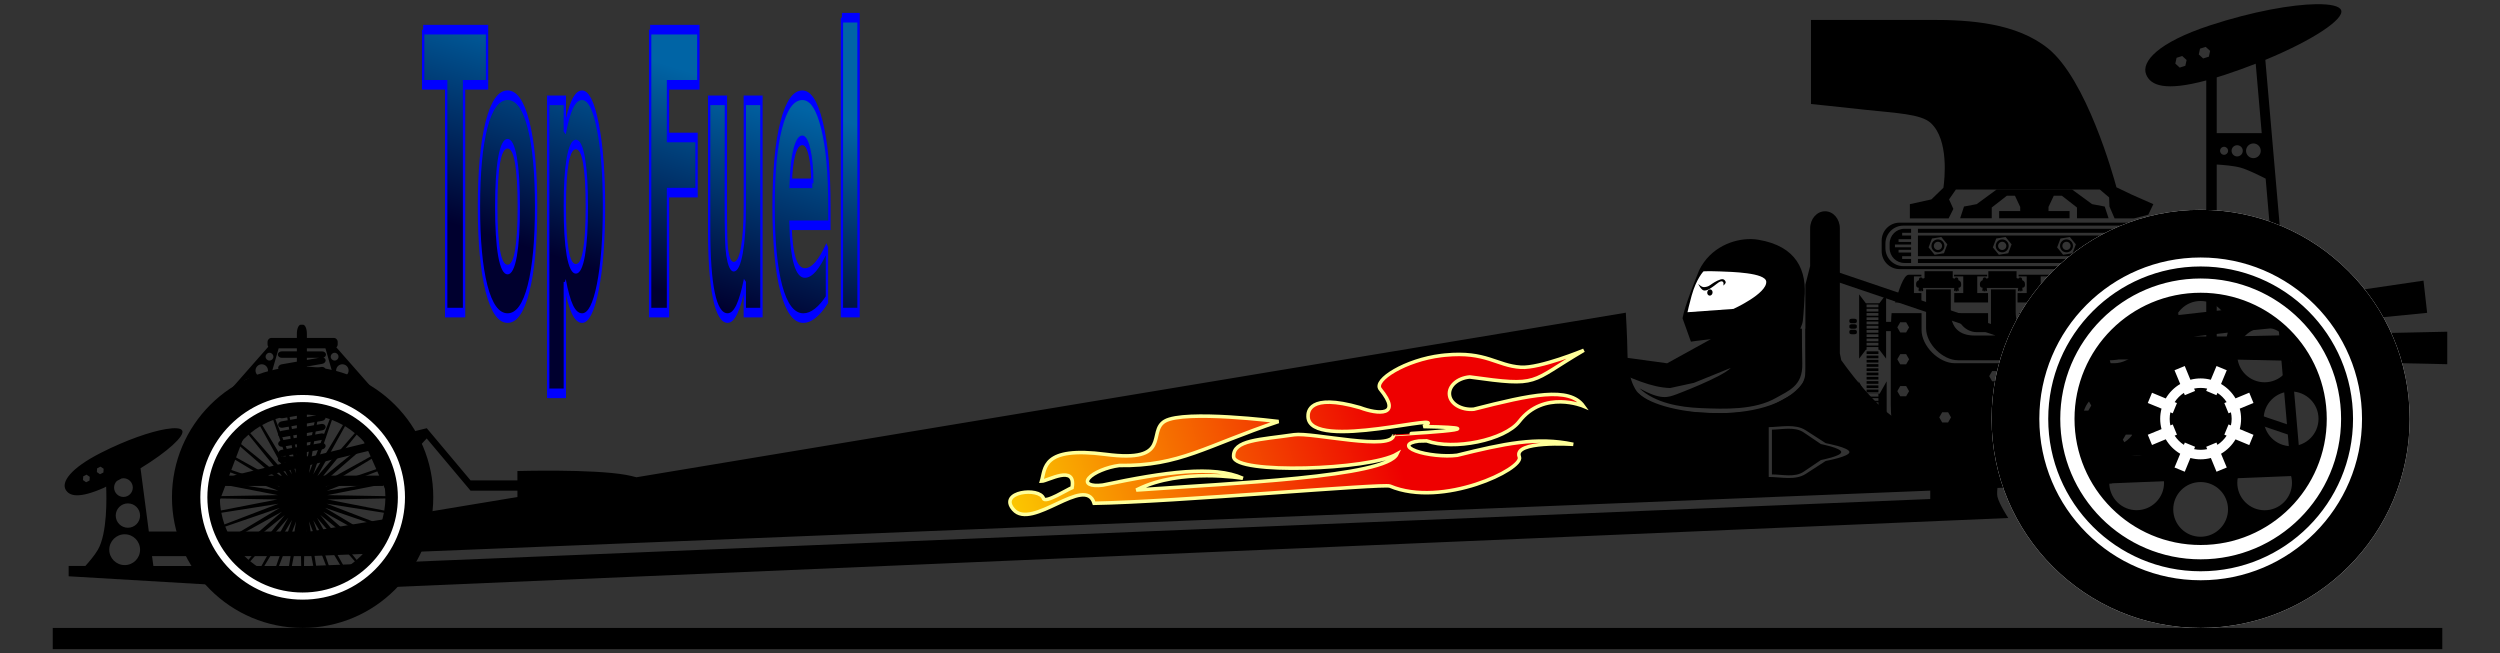 <?xml version="1.0" encoding="UTF-8"?>
<svg version="1.1" viewBox="0 0 1052.4 275" xmlns="http://www.w3.org/2000/svg" xmlns:xlink="http://www.w3.org/1999/xlink">
<rect x="0" y="0" width="1052.4" height="275" fill="#333333" stroke="none"/>
<defs>
<linearGradient id="a" x1="603.51" x2="451.55" y1="648.61" y2="666.61" gradientTransform="matrix(1.371 -.12 .125 .993 -323 79.296)" gradientUnits="userSpaceOnUse">
<stop stop-color="#e00" offset="0"/>
<stop stop-color="#ff0" offset="1"/>
</linearGradient>
<linearGradient id="b" x1="572.26" x2="568.61" y1="398.51" y2="445.54" gradientUnits="userSpaceOnUse">
<stop stop-color="#0064a5" offset="0"/>
<stop stop-color="#00002f" offset="1"/>
</linearGradient>
</defs>
<g transform="translate(0 -777.36)">
<g transform="translate(2.0908e-5 -2.9973e-6)">
<g transform="matrix(.907 0 0 .907 413.64 474.26)">
<path d="m429.86 461.68c-2.551 0-4.826 8.012-6.354 12.87h12.215v-4.349h-3.47v-7.742h3.47v-0.779h-5.861zm21.006 0c0.01 0.26 0.015 0.519 0.023 0.779h4.249v7.742h-4.172c-6e-3 1.505-0.014 2.979-0.015 4.349h15.708c-0.026-1.438-0.026-2.892-0.015-4.349h-4.951-0.054v-7.742h0.054 4.527c6e-5 -0.26 1e-3 -0.52 0-0.779h-15.353zm29.959 0v0.779h3.701 0.062v7.742h-0.062-4.195v4.349h16.317c-0.031-1.42-0.028-2.882-0.015-4.349h-5.491-0.054-8e-3v-7.742h8e-3 0.054 4.596c1e-3 -0.26 8e-3 -0.522 8e-3 -0.779h-14.922zm29.527 0v0.779h3.624 0.062v7.742h-0.062-3.617v4.349h15.192c-3e-3 -1.447-1e-3 -2.898 0-4.349h-5.02v-7.742h4.534c1.1e-4 -0.259 0-0.52 0-0.779h-14.713zm30.314 0c4e-3 0.259 4e-3 0.52 8e-3 0.779h2.753v7.742h-2.707c4.9e-4 1.449 0 2.897 0 4.349h12.608c-1.528-4.858-3.803-12.87-6.354-12.87h-6.308zm-133.85 9.123v29.828l3.123-4.133h0.332v-1.226h5.491v1.226h0.44l3.131 4.133v-12.77h2.19c-6e-3 0.484-0.015 1.013-0.015 1.38v33.028c0 2.3 0.129 4.513 0.362 6.601h-2.275v-17.721l-3.254 5.737h-6.516l-3.254-5.737v41.403l3.254-5.737h6.516l3.254 5.737v-17.721h3.316c1.495 6.076 4.041 10.063 6.948 10.063h50.248v-22.286h-0.231c-1.663 0-3-1.344-3-3.007v-1.596c0-1.663 1.336-3.007 3-3.007h0.193v-4.519s-1.542-1.801-1.542-2.892c0-0.497 0.322-1.136 0.671-1.689 0.072-0.504 0.373-1.112 0.679-1.619l-0.679-1.519h-4.334-23.643c-7.454 0-15.438-7.992-15.438-15.446v-7.789h-13.896c-0.106 0.926-0.184 2.443-0.247 4.048h-2.306v-12.77l-3.131 4.133h-6.262l-3.123-4.133zm3.455 4.727h5.491v1.249h-5.491v-1.249zm0 1.974h5.491v1.249h-5.491v-1.249zm0 1.974h5.491v1.249h-5.491v-1.249zm41.272 0.046c1.292 4.473 4.684 8.814 9.956 8.814h5.514c-0.213-0.4-0.355-1.013-0.355-2.013v-6.801h-15.114zm29.396 0c1.148 3.71 3.387 7.67 7.55 8.182 4.162-0.512 6.396-4.473 7.542-8.182h-15.091zm29.419 0v6.801c0 1.007-0.161 1.618-0.393 2.013h2.452 2.583c5.271 0 8.663-4.341 9.956-8.814h-14.598zm30.36 0v7.789c0 7.454-7.984 15.446-15.438 15.446h-10.788-8.776-3.563-6.3l-0.632 1.403c0.374 0.601 0.771 1.367 0.771 1.943 0 5e-3 6e-5 0.011 0 0.015 0.292 0.497 0.54 1.034 0.54 1.465 0 1.091-1.55 2.892-1.55 2.892v4.519h1.643c1.663 0 3 1.344 3 3.007v1.596c0 1.663-1.336 3.007-3 3.007h-1.735v22.286h52.083c4.624 0 8.351-10.09 8.351-22.625v-33.028c0-2.356-0.134-7.584-0.378-9.716h-14.228zm-130.45 1.928h5.491v1.249h-5.491v-1.249zm-6.886 0.671c-0.616 0-1.11 0.299-1.11 0.679v0.709c0 0.379 0.495 0.679 1.11 0.679h1.257c0.616 0 1.11-0.299 1.11-0.679v-0.709c0-0.379-0.495-0.679-1.11-0.679h-1.257zm142.46 0.062 2.738 8e-3 1.357 2.375-1.38 2.36-2.738-8e-3 -1.357-2.375 1.38-2.36zm-135.57 1.242h5.491v1.249h-5.491v-1.249zm15.631 0.308 2.738 0.015 1.357 2.375-1.38 2.36-2.73-8e-3 -1.357-2.375 1.373-2.367zm-22.517 0.949c-0.616 0-1.11 0.307-1.11 0.686v0.702c0 0.379 0.495 0.679 1.11 0.679h1.257c0.616 0 1.11-0.299 1.11-0.679v-0.702c0-0.379-0.495-0.686-1.11-0.686h-1.257zm6.886 0.717h5.491v1.249h-5.491v-1.249zm-6.886 1.843c-0.616 0-1.11 0.307-1.11 0.686v0.702c0 0.379 0.495 0.679 1.11 0.679h1.257c0.616 0 1.11-0.299 1.11-0.679v-0.702c0-0.379-0.495-0.686-1.11-0.686h-1.257zm6.886 0.131h5.491v1.249h-5.491v-1.249zm0 1.974h5.491v1.249h-5.491v-1.249zm0 1.974h5.491v1.249h-5.491v-1.249zm0 1.974h5.491v1.249h-5.491v-1.249zm0 3.948v1.249h5.491v-1.249h-5.491zm15.631 1.296 2.738 0.015 1.357 2.375-1.38 2.36-2.73-8e-3 -1.357-2.375 1.373-2.367zm-15.631 0.679v1.249h5.491v-1.249h-5.491zm0 1.974v1.249h5.491v-1.249h-5.491zm0 1.974v1.249h5.491v-1.249h-5.491zm0 1.974v1.249h5.491v-1.249h-5.491zm58.283 1.242 2.738 0.015 1.357 2.375-1.38 2.36-2.738-8e-3 -1.357-2.375 1.38-2.367zm-58.283 0.733v1.249h5.491v-1.249h-5.491zm0 1.974v1.249h5.491v-1.249h-5.491zm0 1.974v1.249h5.491v-1.249h-5.491zm137.81 0.817 2.738 8e-3 1.357 2.375-1.38 2.36-2.738-8e-3 -1.357-2.375 1.38-2.36zm-137.81 1.157v1.249h5.491v-1.249h-5.491zm15.631 0.308 2.738 0.015 1.357 2.375-1.38 2.36-2.73-8e-3 -1.357-2.375 1.373-2.367zm-15.631 1.666v1.249h5.491v-1.249h-5.491zm0 1.974h5.491v1.249h-5.491v-1.249zm0 1.974h5.491v1.249h-5.491v-1.249zm100.19 1.056 2.73 8e-3 1.357 2.375-1.38 2.36-2.73-8e-3 -1.357-2.375 1.38-2.36zm-100.19 0.918h5.491v1.249h-5.491v-1.249zm0 1.974h5.491v1.249h-5.491v-1.249zm0 1.974h5.491v1.249h-5.491v-1.249zm35.095 0.625 2.738 8e-3 1.357 2.375-1.38 2.367-2.73-0.015-1.357-2.375 1.373-2.36zm-35.095 1.349h5.491v1.249h-5.491v-1.249zm-6.933 1.403c-0.588 0-1.064 0.299-1.064 0.679v0.702c0 0.379 0.477 0.686 1.064 0.686h1.195c0.588 0 1.064-0.307 1.064-0.686v-0.702c0-0.379-0.477-0.679-1.064-0.679h-1.195zm6.933 0.571h5.491v1.249h-5.491v-1.249zm0 1.974h5.491v1.249h-5.491v-1.249zm-6.933 0.015c-0.588 0-1.064 0.299-1.064 0.679v0.702c0 0.379 0.477 0.686 1.064 0.686h1.195c0.588 0 1.064-0.307 1.064-0.686v-0.702c0-0.379-0.477-0.679-1.064-0.679h-1.195zm6.933 1.959h5.491v1.249h-5.491v-1.249zm-6.933 0.601c-0.588 0-1.064 0.307-1.064 0.686v0.694c0 0.379 0.477 0.686 1.064 0.686h1.195c0.588 0 1.064-0.307 1.064-0.686v-0.694c0-0.379-0.477-0.686-1.064-0.686h-1.195zm6.933 1.373h5.491v1.249h-5.491v-1.249zm120.32 1.126 2.73 8e-3 1.357 2.375-1.373 2.367-2.738-0.015-1.357-2.375 1.38-2.36zm-120.32 0.848h5.491v1.249h-5.491v-1.249zm0 1.974h5.491v1.249h-5.491v-1.249zm0 1.974h5.491v1.249h-5.491v-1.249zm0 1.974h5.491v1.249h-5.491v-1.249zm0 1.974h5.491v1.249h-5.491v-1.249z"/>
<path d="m425.64 437.51c-4.636 0-8.367 3.738-8.367 8.375v4.827c0 4.636 3.73 8.375 8.367 8.375h125.01c4.636 0 8.367-3.738 8.367-8.375v-4.827c0-4.636-3.73-8.375-8.367-8.375h-125.01zm1.743 1.38h121.52c4.636 0 8.367 3.73 8.367 8.367v2.082c0 4.636-3.73 8.367-8.367 8.367h-121.52c-4.636 0-8.367-3.73-8.367-8.367v-2.082c0-4.636 3.73-8.367 8.367-8.367zm0.47 1.473c-3.809 0-6.879 3.07-6.879 6.879v2.113c0 3.809 3.07 6.879 6.879 6.879h3.085v-1.874h-4.157v-1.265h4.157v-1.696h-5.822v-1.265h5.822v-1.203h-7.495v-1.265h7.495v-1.203h-5.822v-1.265h5.822v-1.696h-4.157v-1.265h4.157v-1.874h-3.085zm6.262 0v1.874h108.06v-1.874h-108.06zm111.24 0v1.874h4.157v1.265h-4.157v1.696h5.521v1.265h-5.521v1.203h7.495v1.265h-7.495v1.203h5.521v1.265h-5.521v1.696h4.157v1.265h-4.157v1.874h3.085c3.809 0 6.879-3.07 6.879-6.879v-2.113c0-3.809-3.07-6.879-6.879-6.879h-3.085zm-111.24 3.139v9.593h108.06v-9.593h-108.06zm10.85 0.679 2.784 3.416-1.565 4.118-4.349 0.702-2.784-3.416 1.565-4.118 4.349-0.702zm29.828 0 2.784 3.416-1.565 4.118-4.349 0.702-2.784-3.416 1.565-4.118 4.349-0.702zm29.828 0 2.784 3.416-1.565 4.118-4.349 0.702-2.784-3.416 1.565-4.118 4.349-0.702zm29.828 0 2.792 3.416-1.565 4.118-4.349 0.702-2.784-3.416 1.558-4.118 4.349-0.702zm-91.049 1.11c-1.662 0-3.015 1.346-3.015 3.007s1.353 3.007 3.015 3.007c1.662 0 3.007-1.346 3.007-3.007s-1.346-3.007-3.007-3.007zm29.828 0c-1.662 0-3.007 1.346-3.007 3.007s1.346 3.007 3.007 3.007c1.662 0 3.007-1.346 3.007-3.007s-1.346-3.007-3.007-3.007zm29.828 0c-1.662 0-3 1.346-3 3.007s1.338 3.007 3 3.007c1.662 0 3.015-1.346 3.015-3.007s-1.353-3.007-3.015-3.007zm29.828 0c-1.662 0-3 1.346-3 3.007s1.338 3.007 3 3.007c1.662 0 3.015-1.346 3.015-3.007s-1.353-3.007-3.015-3.007zm-89.484 1.103c1.054 0 1.912 0.851 1.912 1.905s-0.859 1.905-1.912 1.905c-1.054 0-1.905-0.851-1.905-1.905s0.851-1.905 1.905-1.905zm29.828 0c1.054 0 1.912 0.851 1.912 1.905s-0.859 1.905-1.912 1.905c-1.054 0-1.905-0.851-1.905-1.905s0.851-1.905 1.905-1.905zm29.828 0c1.054 0 1.912 0.851 1.912 1.905s-0.859 1.905-1.912 1.905-1.905-0.851-1.905-1.905 0.851-1.905 1.905-1.905zm29.828 0c1.054 0 1.912 0.851 1.912 1.905s-0.859 1.905-1.912 1.905c-1.054 0-1.905-0.851-1.905-1.905s0.851-1.905 1.905-1.905zm-98.768 7.966v1.874h108.06v-1.874h-108.06z"/>
<path d="m470.67 422.11-9.315 6.817-5.868 1.11-1.789 5.429h6.586 8.082v-4.982l7.017-5.467h1.242 2.506l2.445 5.197v1.912h-9.778v3.339h32.689v-3.339h-9.778v-1.912l2.445-5.197h2.506 1.242l7.017 5.467v4.982h8.082 6.586l-1.789-5.429-5.868-1.11-9.315-6.817h-1.272-4.681-2.483-18.068-2.483-4.681-1.272z"/>
<path d="m437.17 460.05v3.162l-0.841 0.316c-0.049-0.13-0.125-0.238-0.224-0.332-0.064-0.06-0.144-0.122-0.224-0.162-0.039-0.02-0.082-0.04-0.123-0.054-0.042-0.014-0.087-0.016-0.131-0.023-2e-3 -2.4e-4 -5e-3 2.5e-4 -8e-3 0-0.047-7e-3 -0.098-0.015-0.147-0.015-0.188 0-0.358 0.05-0.501 0.147-0.047 0.032-0.091 0.076-0.131 0.116-0.081 0.081-0.155 0.177-0.201 0.285-0.046 0.108-0.062 0.23-0.062 0.355v0.339c-0.191 0.085-0.366 0.179-0.524 0.285-0.12 0.081-0.235 0.163-0.332 0.262-0.031 0.031-0.057 0.067-0.085 0.1-9.9e-4 1e-3 9.9e-4 6e-3 0 8e-3 -0.028 0.034-0.06 0.064-0.085 0.1-9.9e-4 1e-3 9.8e-4 6e-3 0 8e-3 -0.025 0.036-0.055 0.069-0.077 0.108-9.9e-4 2e-3 9.9e-4 6e-3 0 8e-3 -0.021 0.038-0.043 0.074-0.062 0.116-9.9e-4 2e-3 7.4e-4 6e-3 0 8e-3 -0.095 0.215-0.147 0.469-0.147 0.771v0.424c0 0.559 0.162 0.895 0.447 1.103 0.032 0.023 0.066 0.05 0.1 0.069 0.208 0.121 0.467 0.181 0.763 0.216v0.262h-0.162v1.172l0.578 0.185v-0.532c0.02 0.013 0.04 0.028 0.062 0.039 0.011 5e-3 0.019 0.011 0.031 0.015 0.034 0.016 0.065 0.026 0.1 0.039 5e-4 2e-4 -4.9e-4 7e-3 0 8e-3v0.432h0.571v-0.432c0.07-0.022 0.131-0.054 0.193-0.092v0.524l0.571-0.185v-1.172h-0.139v-0.224h14.659v0.224h-0.139v1.172l0.571 0.185v-0.524c0.062 0.038 0.122 0.07 0.193 0.092v0.432h0.571v-0.432-8e-3c0.036-0.012 0.067-0.022 0.1-0.039 0.011-5e-3 0.027-0.01 0.039-0.015 0.021-0.01 0.034-0.026 0.054-0.039v0.532l0.578-0.185v-1.172h-0.162v-0.262c0.344-0.041 0.642-0.124 0.864-0.285 0.285-0.208 0.447-0.544 0.447-1.103v-0.424c0-0.547-0.168-0.935-0.455-1.226-0.097-0.099-0.203-0.182-0.324-0.262-0.159-0.106-0.341-0.2-0.532-0.285v-0.339c0-0.125-0.016-0.247-0.062-0.355-0.045-0.108-0.119-0.204-0.2-0.285-0.042-0.042-0.089-0.083-0.139-0.116-0.047-0.031-0.087-0.055-0.139-0.077-2e-3 -7.4e-4 -6e-3 7.4e-4 -8e-3 0-0.052-0.022-0.105-0.034-0.162-0.046-2e-3 -5e-4 -6e-3 4.9e-4 -8e-3 0-0.059-0.012-0.123-0.023-0.185-0.023-0.145 0-0.279 0.032-0.401 0.092-0.08 0.04-0.16 0.101-0.224 0.162-0.099 0.094-0.175 0.202-0.224 0.332l-0.841-0.316v-3.162h-13.079-8e-3zm29.612 0v3.162l-0.841 0.316c-0.049-0.13-0.125-0.238-0.224-0.332-0.064-0.06-0.136-0.122-0.216-0.162-2e-3 -9.9e-4 -6e-3 9.8e-4 -8e-3 0-0.039-0.02-0.074-0.04-0.116-0.054-2e-3 -7.4e-4 -6e-3 7.4e-4 -8e-3 0-0.042-0.014-0.087-0.016-0.131-0.023-2e-3 -2.4e-4 -6e-3 2.5e-4 -8e-3 0-0.047-7e-3 -0.09-0.015-0.139-0.015-0.188 0-0.365 0.05-0.509 0.147-0.047 0.032-0.084 0.076-0.123 0.116-0.081 0.081-0.155 0.177-0.201 0.285-0.046 0.108-0.069 0.23-0.069 0.355v0.339c-0.191 0.085-0.366 0.179-0.524 0.285-0.12 0.081-0.227 0.163-0.324 0.262-0.03 0.031-0.065 0.067-0.092 0.1-9.9e-4 1e-3 9.9e-4 6e-3 0 8e-3 -0.028 0.034-0.052 0.064-0.077 0.1-9.9e-4 1e-3 9.8e-4 6e-3 0 8e-3 -0.025 0.036-0.055 0.069-0.077 0.108-9.9e-4 2e-3 9.9e-4 6e-3 0 8e-3 -0.021 0.038-0.043 0.074-0.062 0.116-9.9e-4 2e-3 7.4e-4 6e-3 0 8e-3 -0.095 0.215-0.154 0.469-0.154 0.771v0.424c0 0.559 0.17 0.895 0.455 1.103 0.032 0.023 0.058 0.05 0.092 0.069 0.208 0.121 0.467 0.181 0.763 0.216v0.262h-0.154v1.172l0.571 0.185v-0.532c0.02 0.013 0.04 0.028 0.062 0.039 0.011 5e-3 0.027 0.011 0.038 0.015 0.034 0.016 0.065 0.026 0.1 0.039 5e-4 2e-4 -4.9e-4 7e-3 0 8e-3v0.432h0.563v-0.432c0.07-0.022 0.139-0.054 0.201-0.092v0.524l0.563-0.185v-1.172h-0.131v-0.224h14.659v0.224h-0.139v1.172l0.563 0.185v-0.524c0.062 0.038 0.13 0.07 0.2 0.092v0.432h0.563v-0.432-8e-3c0.036-0.012 0.074-0.022 0.108-0.039 0.011-5e-3 0.02-0.01 0.031-0.015 0.021-0.01 0.042-0.026 0.062-0.039v0.532l0.571-0.185v-1.172h-0.154v-0.262c0.344-0.041 0.634-0.124 0.856-0.285 0.285-0.208 0.455-0.544 0.455-1.103v-0.424c0-0.547-0.168-0.935-0.455-1.226-0.097-0.099-0.211-0.182-0.332-0.262-0.159-0.106-0.333-0.2-0.524-0.285v-0.339c0-0.125-0.023-0.247-0.069-0.355-0.045-0.108-0.112-0.204-0.193-0.285-0.042-0.042-0.089-0.083-0.139-0.116-0.047-0.031-0.094-0.055-0.147-0.077-2e-3 -7.4e-4 -6e-3 7.4e-4 -8e-3 0-0.052-0.022-0.105-0.034-0.162-0.046-2e-3 -5e-4 -6e-3 4.9e-4 -8e-3 0-0.059-0.012-0.123-0.023-0.185-0.023-0.145 0-0.28 0.032-0.401 0.092-0.08 0.04-0.152 0.101-0.216 0.162-0.099 0.094-0.175 0.202-0.224 0.332l-0.841-0.316v-3.162h-8e-3 -13.079-8e-3zm29.62 0v3.162l-0.841 0.316c-0.049-0.13-0.125-0.238-0.224-0.332-0.064-0.06-0.136-0.122-0.216-0.162-2e-3 -9.9e-4 -6e-3 9.8e-4 -8e-3 0-0.039-0.02-0.074-0.04-0.116-0.054-2e-3 -7.4e-4 -6e-3 7.4e-4 -8e-3 0-0.042-0.014-0.087-0.016-0.131-0.023-2e-3 -2.4e-4 -6e-3 2.5e-4 -8e-3 0-0.047-7e-3 -0.098-0.015-0.147-0.015-0.188 0-0.358 0.05-0.501 0.147-0.047 0.032-0.091 0.076-0.131 0.116-0.081 0.081-0.147 0.177-0.193 0.285-0.046 0.108-0.069 0.23-0.069 0.355v0.339c-0.191 0.085-0.366 0.179-0.524 0.285-0.12 0.081-0.235 0.163-0.332 0.262-0.031 0.031-0.057 0.067-0.085 0.1-9.9e-4 1e-3 9.8e-4 6e-3 0 8e-3 -0.028 0.034-0.06 0.064-0.085 0.1-9.9e-4 1e-3 9.9e-4 6e-3 0 8e-3 -0.025 0.036-0.055 0.069-0.077 0.108-9.8e-4 2e-3 9.9e-4 6e-3 0 8e-3 -0.021 0.038-0.043 0.074-0.062 0.116-9.8e-4 2e-3 7.4e-4 6e-3 0 8e-3 -0.095 0.215-0.147 0.469-0.147 0.771v0.424c0 0.559 0.162 0.895 0.447 1.103 0.032 0.023 0.066 0.05 0.1 0.069 0.208 0.121 0.467 0.181 0.763 0.216v0.262h-0.162v1.172l0.578 0.185v-0.532c0.02 0.013 0.04 0.028 0.062 0.039 0.011 5e-3 0.019 0.011 0.031 0.015 0.034 0.016 0.065 0.026 0.1 0.039 4.9e-4 2e-4 -5e-4 7e-3 0 8e-3v0.432h0.571v-0.432c0.07-0.022 0.131-0.054 0.193-0.092v0.524l0.571-0.185v-1.172h-0.139v-0.224h14.659v0.224h-0.131v1.172l0.563 0.185v-0.524c0.062 0.038 0.13 0.07 0.201 0.092v0.432h0.563v-0.432-8e-3c0.036-0.012 0.067-0.022 0.1-0.039 0.011-5e-3 0.027-0.01 0.039-0.015 0.021-0.01 0.042-0.026 0.062-0.039v0.532l0.571-0.185v-1.172h-0.154v-0.262c0.344-0.041 0.634-0.124 0.856-0.285 0.285-0.208 0.447-0.544 0.447-1.103v-0.424c0-0.547-0.168-0.935-0.455-1.226-0.097-0.099-0.203-0.182-0.324-0.262-0.159-0.106-0.333-0.2-0.524-0.285v-0.339c0-0.125-0.023-0.247-0.069-0.355-0.045-0.108-0.119-0.204-0.201-0.285-0.042-0.042-0.089-0.083-0.139-0.116-0.047-0.031-0.087-0.055-0.139-0.077-2e-3 -7.4e-4 -6e-3 7.4e-4 -8e-3 0-0.052-0.022-0.105-0.034-0.162-0.046-2e-3 -5e-4 -6e-3 4.9e-4 -8e-3 0-0.059-0.012-0.123-0.023-0.185-0.023-0.145 0-0.279 0.032-0.401 0.092-0.08 0.04-0.16 0.101-0.224 0.162-0.099 0.094-0.175 0.202-0.224 0.332l-0.833-0.316v-3.162h-8e-3 -13.079-8e-3zm29.612 0v3.162l-0.833 0.316c-0.049-0.13-0.132-0.238-0.231-0.332-0.064-0.06-0.136-0.122-0.216-0.162-2e-3 -9.9e-4 -6e-3 9.8e-4 -8e-3 0-0.039-0.02-0.074-0.04-0.116-0.054-2e-3 -7.4e-4 -6e-3 7.4e-4 -8e-3 0-0.042-0.014-0.087-0.016-0.131-0.023-0.047-7e-3 -0.098-0.015-0.147-0.015-0.188 0-0.358 0.05-0.501 0.147-0.047 0.032-0.091 0.076-0.131 0.116-0.081 0.081-0.155 0.177-0.2 0.285-0.046 0.108-0.069 0.23-0.069 0.355v0.339c-0.191 0.085-0.366 0.179-0.524 0.285-0.12 0.081-0.227 0.163-0.324 0.262-0.03 0.031-0.065 0.067-0.092 0.1-9.9e-4 1e-3 9.8e-4 6e-3 0 8e-3 -0.028 0.034-0.052 0.064-0.077 0.1-9.9e-4 1e-3 9.9e-4 6e-3 0 8e-3 -0.025 0.036-0.055 0.069-0.077 0.108-9.9e-4 2e-3 9.8e-4 6e-3 0 8e-3 -0.021 0.038-0.043 0.074-0.062 0.116-9.9e-4 2e-3 7.4e-4 6e-3 0 8e-3 -0.095 0.215-0.147 0.469-0.147 0.771v0.424c0 0.559 0.162 0.895 0.447 1.103 0.032 0.023 0.058 0.05 0.092 0.069 0.208 0.121 0.467 0.181 0.763 0.216v0.262h-0.154v1.172l0.571 0.185v-0.532c0.02 0.013 0.04 0.028 0.062 0.039 0.011 5e-3 0.027 0.011 0.039 0.015 0.034 0.016 0.065 0.026 0.1 0.039 4.9e-4 2e-4 -4.9e-4 7e-3 0 8e-3v0.432h0.563v-0.432c0.07-0.022 0.139-0.054 0.201-0.092v0.524l0.563-0.185v-1.172h-0.131v-0.224h14.659v0.224h-0.139v1.172l0.571 0.185v-0.524c0.062 0.038 0.122 0.07 0.193 0.092v0.432h0.571v-0.432-8e-3c0.036-0.012 0.067-0.022 0.1-0.039 0.011-5e-3 0.02-0.01 0.031-0.015 0.021-0.01 0.042-0.026 0.062-0.039v0.532l0.571-0.185v-1.172h-0.154v-0.262c0.344-0.041 0.642-0.124 0.864-0.285 0.285-0.208 0.447-0.544 0.447-1.103v-0.424c0-0.547-0.168-0.935-0.455-1.226-0.097-0.099-0.211-0.182-0.332-0.262-0.159-0.106-0.333-0.2-0.524-0.285v-0.339c0-0.125-0.023-0.247-0.069-0.355-0.045-0.108-0.112-0.204-0.193-0.285-0.042-0.042-0.089-0.083-0.139-0.116-0.047-0.031-0.094-0.055-0.147-0.077-2e-3 -7.4e-4 -6e-3 7.4e-4 -8e-3 0-0.052-0.022-0.105-0.034-0.162-0.046-2e-3 -5e-4 -6e-3 4.9e-4 -8e-3 0-0.059-0.012-0.115-0.023-0.177-0.023-0.145 0-0.287 0.032-0.409 0.092-0.08 0.04-0.152 0.101-0.216 0.162-0.099 0.094-0.175 0.202-0.224 0.332l-0.841-0.316v-3.162h-8e-3 -13.079-8e-3z"/>
<path d="m437.89 468.48v18.076c0 7.153 7.668 14.821 14.821 14.821h22.687 5.583l0.833 1.866s-1.481 1.722-1.481 2.768 1.481 2.768 1.481 2.768v5.537h11.475v-5.537s1.481-1.722 1.481-2.768-1.481-2.768-1.481-2.768l0.833-1.866h7.465 3.424 8.421 10.349c7.153 0 14.821-7.668 14.821-14.821v-18.076h-11.475v10.426c0 7.153-3.843 10.997-10.997 10.997h-2.699-6.447c0.34-1.106 2.005-0.157 2.005-3.347v-18.076h-11.475v10.426c0 6.463-3.142 9.729-9.022 10.395-5.88-0.666-9.022-3.933-9.022-10.395v-10.426h-11.475v18.076c0 3.338 1.665 2.24 2.005 3.347h-9.639c-7.153 0-10.997-3.843-10.997-10.997v-10.426h-11.475z"/>
<path d="m442.51 546.38c1.898 5.667 6.857 9.693 12.716 9.693l25.162 0.825v-10.518zm52.492 0s0.326 6.189 1.538 9.624c0.975 2.764 8.016 3.03 8.016 3.03l19.24-0.494 8.375-2.468c5.62-1.655 10.826-4.026 12.724-9.693z"/>
</g>
<path transform="translate(0 777.36)" d="m768.28 88.938c-3.463 0-6.281 3.209-6.281 7.219v15.812l-2 7.844v39.656c-11.441 20.498-60.613 16.067-70.281 6 0.125 0.252-4.468-3.645-4.625-16.844-0.084-7.031-0.688-17-0.688-17l-416.5 69.281c-1.516-0.398-2.983-0.751-4.375-1-14.203-2.536-45.719-1.625-45.719-1.625v3.938h-19.719l-18.469-22-0.031 0.062h-0.031l-14.906 3.656-5.281-14.906h2.281l-20.062-22.812c0.348-0.302 0.562-0.747 0.562-1.25v-1.031c0-0.922-0.734-1.688-1.656-1.688h-11.312v-1.781c0-2.095-0.734-3.781-1.656-3.781h-0.906c-0.922 0-1.656 1.686-1.656 3.781v1.781h-10.688c-0.922 0-1.656 0.765-1.656 1.688v1.031c0 0.371 0.109 0.724 0.312 1l-20.281 23.062h2.562l-14.375 54.719h-18.188l-3.5-26.625c11.44-6.991 18.691-13.651 17.562-15.875-0.543-1.069-3.039-1.269-6.875-0.625-6.394 1.074-16.488 4.475-27.312 9.969-13.097 6.647-16.727 12.411-14.875 15.562 1.625 2.765 5.66 3.787 16.156-0.844 0 0 0.78-0.419 0.875-0.469 0.194 4.541 0.548 19.613-3.469 26.562-1.376 2.381-3.717 5.114-5.281 6.844h-7.031v4.344l101.56 6 714.94-30.531s-3.78-5.707-4.562-8.969c-0.287-1.195 0-3.688 0-3.688l131.19-5.312v-10.344s-125.94 9.303-171.12-11.812c-11.126-5.199-25.812-26.312-25.812-26.312s-0.58-2.864-0.594-2.844v-52.625c0-4.009-2.756-7.219-6.219-7.219zm-650.97 57.688h7.656v1.281h-6.344c-0.922 0-1.656 0.59-1.656 1.344s0.734 1.375 1.656 1.375h6.344v1.625l-6.438 1.125c-0.909 0.159-1.536 0.882-1.406 1.625s0.966 1.221 1.875 1.062l5.969-1.031v1.219l-6.438 1.125c-0.909 0.159-1.536 0.882-1.406 1.625s0.966 1.221 1.875 1.062l5.969-1.031v1.219l-6.438 1.125c-0.909 0.159-1.536 0.882-1.406 1.625s0.966 1.221 1.875 1.062l5.969-1.031v1.219l-6.438 1.125c-0.909 0.159-1.536 0.882-1.406 1.625s0.966 1.221 1.875 1.062l5.969-1.031v1.219l-6.438 1.125c-0.909 0.159-1.536 0.882-1.406 1.625s0.966 1.221 1.875 1.062l5.969-1.031v1.219l-6.438 1.125c-0.909 0.159-1.536 0.882-1.406 1.625s0.966 1.221 1.875 1.062l5.969-1.031v1.219l-6.438 1.125c-0.909 0.159-1.536 0.882-1.406 1.625s0.966 1.221 1.875 1.062l5.969-1.031v1.219l-6.438 1.125c-0.909 0.159-1.536 0.882-1.406 1.625s0.966 1.221 1.875 1.062l5.969-1.031v1.219l-6.438 1.125c-0.909 0.159-1.536 0.882-1.406 1.625s0.966 1.221 1.875 1.062l5.969-1.031v1.219l-6.438 1.125c-0.909 0.159-1.536 0.882-1.406 1.625 0.112 0.641 0.744 1.087 1.5 1.094-0.922 0-1.656 0.59-1.656 1.344s0.734 1.375 1.656 1.375h1.625l-22.062 5.406h-1.719l11.844-31.188h2.562zm11.875 0h7.812l6.438 22.406h2.281l7.844 17.625-22.219 5.438h-2.156v-1.812l6.469-1.125c0.909-0.159 1.536-0.882 1.406-1.625-0.113-0.65-0.761-1.1-1.531-1.094-0.11 8.6e-4 -0.199 0.011-0.312 0.031l-6.031 1.062v-1.25l6.469-1.125c0.909-0.159 1.536-0.882 1.406-1.625-0.113-0.65-0.761-1.1-1.531-1.094-0.11 8.6e-4 -0.199 0.011-0.312 0.031l-6.031 1.062v-1.25l6.469-1.125c0.909-0.159 1.536-0.882 1.406-1.625-0.113-0.65-0.761-1.1-1.531-1.094-0.11 8.6e-4 -0.199 0.011-0.312 0.031l-6.031 1.062v-1.25l6.469-1.125c0.909-0.159 1.536-0.882 1.406-1.625-0.113-0.65-0.761-1.1-1.531-1.094-0.11 8.6e-4 -0.199 0.011-0.312 0.031l-6.031 1.062v-1.25l6.469-1.125c0.909-0.159 1.536-0.882 1.406-1.625-0.113-0.65-0.761-1.1-1.531-1.094-0.11 8.6e-4 -0.199 0.011-0.312 0.031l-6.031 1.062v-1.25l6.469-1.125c0.909-0.159 1.536-0.882 1.406-1.625-0.113-0.65-0.761-1.1-1.531-1.094-0.11 8.6e-4 -0.199 0.011-0.312 0.031l-6.031 1.062v-1.25l6.469-1.125c0.909-0.159 1.536-0.882 1.406-1.625-0.113-0.65-0.761-1.1-1.531-1.094-0.11 8.6e-4 -0.199 0.011-0.312 0.031l-6.031 1.062v-1.25l6.469-1.125c0.909-0.159 1.536-0.882 1.406-1.625-0.113-0.65-0.761-1.1-1.531-1.094-0.11 8.6e-4 -0.199 0.011-0.312 0.031l-6.031 1.062v-1.25l6.469-1.125c0.909-0.159 1.536-0.882 1.406-1.625-0.113-0.65-0.761-1.1-1.531-1.094-0.11 8.6e-4 -0.199 0.011-0.312 0.031l-6.031 1.062v-1.25l6.469-1.125c0.909-0.159 1.536-0.882 1.406-1.625-0.081-0.464-0.428-0.836-0.906-1 0.632-0.193 1.062-0.696 1.062-1.281 0-0.754-0.734-1.344-1.656-1.344h-6.375zm-15.75 1.875c0.908 0 1.656 0.748 1.656 1.656s-0.748 1.625-1.656 1.625-1.625-0.717-1.625-1.625 0.717-1.656 1.625-1.656zm27.438 0c0.908 0 1.625 0.748 1.625 1.656s-0.717 1.625-1.625 1.625-1.656-0.717-1.656-1.625 0.748-1.656 1.656-1.656zm-11.688 2.125h5.125l-5.125 0.906zm-19 2.719c1.446 0 2.625 1.179 2.625 2.625s-1.179 2.594-2.625 2.594-2.625-1.148-2.625-2.594 1.179-2.625 2.625-2.625zm33.938 0c1.446 0 2.625 1.179 2.625 2.625s-1.179 2.594-2.625 2.594-2.625-1.148-2.625-2.594 1.179-2.625 2.625-2.625zm-38.781 6c2.088 0 3.781 1.693 3.781 3.781s-1.693 3.781-3.781 3.781-3.781-1.693-3.781-3.781 1.693-3.781 3.781-3.781zm43.625 0c2.088 0 3.781 1.693 3.781 3.781s-1.693 3.781-3.781 3.781-3.781-1.693-3.781-3.781 1.693-3.781 3.781-3.781zm603.69 20.031c2.691-0.015 5.285 0.337 7.469 1.75l8.438 5.438s9.969 1.832 9.969 3.75c0 1.918-9.969 3.719-9.969 3.719l-8.438 5.469c-4.381 2.835-10.342 1.281-15.562 1.281v-20.969c2.604-0.052 5.402-0.422 8.094-0.438zm0.219 1.094c-2.311 0.014-4.732 0.36-6.969 0.406v18.844c4.483 0 9.612 1.391 13.375-1.156l7.25-4.906s8.562-1.62 8.562-3.344-8.562-3.375-8.562-3.375l-7.25-4.906c-1.875-1.27-4.095-1.576-6.406-1.562zm-573.25 4.094 18.469 22h19.719v2.656l-41.75 6.938-7.094-20.062zm-4.344 0.375-7.438 8.031-2.031-5.75zm-20.281 4.906 4.625 10.375h-30.438v-4.125l5.312-1.281h1.062c0.577 0 1.079-0.228 1.375-0.594zm-30.031 1.188v1.062h-6.312c0.11-8.6e-4 0.23-0.011 0.344-0.031zm-82.688 5.406 1.344 0.875-0.094 1.594-1.438 0.719-1.312-0.906 0.094-1.562zm82.688 0.688v3.094h-12.812zm-88.531 2.688 1.344 0.906-0.094 1.562-1.438 0.719-1.312-0.906 0.094-1.562zm15.531 1.5c2.17 0 3.938 1.767 3.938 3.938s-1.767 3.938-3.938 3.938-3.938-1.767-3.938-3.938c0-1.085 0.443-2.068 1.156-2.781 0.903-0.478 1.016-0.542 2-1.062 0.256-0.053 0.51-0.094 0.781-0.094zm109.47 2.969 5.938 13.344-36.906 6.125h-1.281v-19.188h31.969zm-66.625 0.281h30.156v19.188h-37.438zm717.75 1.969v3.531l-682.09 28.188h-65.906l-0.562-4.156h66.469zm-758.72 5.375c2.831 0 5.125 2.294 5.125 5.125s-2.294 5.125-5.125 5.125-5.125-2.294-5.125-5.125 2.294-5.125 5.125-5.125zm-1.344 13c3.586 0 6.469 2.914 6.469 6.5 0 3.586-2.883 6.469-6.469 6.469s-6.5-2.883-6.5-6.469c0-3.586 2.914-6.5 6.5-6.5z"/>
<rect x="22.204" y="1041.7" width="1005.9" height="8.929"/>
<path d="m762.35 785.74v35.406s10.054 1.007 23.25 2.469c12.522 1.387 22.988 1.667 27.188 5.531 7.708 7.093 5.808 23.748 5.312 27.25l-5.062 4.906-9.062 2v6h16.312l2-4-1.812-4 2.875-4.156h60.594l3.906 3.312 0.156 3.844 2.156 5h8.156l6.031-1.562 2.125-4.438-9.062-4-6.469-3.094c-1.307-4.846-12.646-45.476-28.812-58.469-13.196-10.605-32.414-12.057-49.344-12-20.66 0.07-50.438 0-50.438 0z"/>
<path d="m1020.2 895.49-82.719 12.188-100.94 11.344 0.562 4.938v4.719h101.53l91.563 2v-13.688l-91.563 2h-15.094l15-1.688 83.187-8.25-1.531-13.562z"/>
<path d="m975.03 779.12c-10.182 0.14-26.636 2.994-44.75 8.938-21.918 7.192-28.967 15.291-26.844 20.625 1.863 4.68 7.914 7.214 25.312 2.531v133.25l-160.38-54.344-1.25 3.75 161.62 54.781v21.594h4.406v-20.125l29.938 10.156 0.906 10.5 4.188-0.375-14.562-167.84c19.956-8.235 33.178-17.062 31.938-20.844-0.587-1.789-4.422-2.678-10.531-2.594zm-46.531 17.969 1.875 1.688-0.531 2.438-2.406 0.75-1.844-1.688 0.531-2.438 2.375-0.75zm-9.875 3.844 1.844 1.688-0.531 2.438-2.375 0.75-1.844-1.688 0.531-2.438 2.375-0.75zm30.938 3.25 2.531 29.219h-18.938v-23.469c1.15-0.35 2.326-0.719 3.562-1.125 4.495-1.475 8.77-3.034 12.844-4.625zm-0.969 33.562c1.709 0 3.094 1.385 3.094 3.094s-1.385 3.094-3.094 3.094-3.094-1.385-3.094-3.094 1.385-3.094 3.094-3.094zm-6.844 0.75c1.302 0 2.375 1.042 2.375 2.344s-1.073 2.375-2.375 2.375-2.344-1.073-2.344-2.375 1.042-2.344 2.344-2.344zm-5.5 0.656c0.931 0 1.688 0.756 1.688 1.688s-0.756 1.688-1.688 1.688-1.688-0.756-1.688-1.688 0.756-1.688 1.688-1.688zm-3.094 7.469c2.642 0.156 7.33 0.536 10.156 1.344 2.915 0.833 7.866 3.278 10.438 4.594l8.969 103.41-29.562-10v-99.344z"/>
<g transform="translate(2.94 351.31)">
<path d="m923.44 514.38c-48.6 0-88 39.4-88 88s39.4 88 88 88 88-39.4 88-88-39.4-88-88-88zm0 36.125c28.654 0 51.875 23.221 51.875 51.875s-23.221 51.875-51.875 51.875-51.875-23.221-51.875-51.875 23.221-51.875 51.875-51.875zm0 27.688c-13.354 0-24.188 10.834-24.188 24.188s10.834 24.188 24.188 24.188 24.188-10.834 24.188-24.188-10.834-24.188-24.188-24.188z" fill="#fff"/>
<path d="m923.44 514.38c-48.595 0-88 39.405-88 88 0 48.595 39.405 88 88 88 48.595 0 88-39.405 88-88 0-48.595-39.405-88-88-88zm0 20.062c37.508 0 67.938 30.429 67.938 67.938 0 37.508-30.429 67.938-67.938 67.938-37.508 0-67.906-30.429-67.906-67.938 0-37.508 30.398-67.938 67.906-67.938zm0 3.781c-35.432 0-64.156 28.724-64.156 64.156s28.724 64.156 64.156 64.156c35.432 0 64.156-28.724 64.156-64.156s-28.724-64.156-64.156-64.156zm0 5.062c32.65 0 59.125 26.444 59.125 59.094 0 32.65-26.475 59.125-59.125 59.125-32.65 0-59.094-26.475-59.094-59.125 0-32.65 26.444-59.094 59.094-59.094zm0 6c-29.332 0-53.094 23.762-53.094 53.094 0 29.332 23.762 53.094 53.094 53.094s53.094-23.762 53.094-53.094c0-29.332-23.762-53.094-53.094-53.094zm-0.031 3.469c6.367 0 11.562 5.165 11.562 11.531s-5.196 11.531-11.562 11.531-11.5-5.165-11.5-11.531 5.133-11.531 11.5-11.531zm-26.906 11.156c2.954 0 5.905 1.155 8.156 3.406 4.502 4.502 4.502 11.779 0 16.281-4.502 4.502-11.779 4.502-16.281 0-4.502-4.502-4.533-11.779-0.031-16.281 2.251-2.251 5.202-3.406 8.156-3.406zm53.875 0c2.949-5e-3 5.874 1.124 8.125 3.375 4.502 4.502 4.502 11.811 0 16.312-4.502 4.502-11.779 4.502-16.281 0-4.502-4.502-4.471-11.779 0.031-16.281 2.251-2.251 5.176-3.401 8.125-3.406zm-33.625 16.219 2.375 5.781c1.38-0.361 2.819-0.562 4.312-0.562 1.482 0 2.91 0.207 4.281 0.562l2.406-5.781 4.312 1.781-2.406 5.781c2.514 1.472 4.616 3.553 6.094 6.062l5.781-2.406 1.781 4.344-5.781 2.375c0.361 1.38 0.562 2.819 0.562 4.312s-0.202 2.933-0.562 4.312l5.781 2.406-1.781 4.312-5.781-2.406c-1.478 2.51-3.58 4.59-6.094 6.062l2.406 5.781-4.312 1.781-2.375-5.781c-1.38 0.361-2.819 0.562-4.312 0.562s-2.933-0.202-4.312-0.562l-2.375 5.781-4.312-1.781 2.406-5.781c-2.524-1.478-4.615-3.57-6.094-6.094l-5.781 2.406-1.781-4.312 5.781-2.375c-0.361-1.38-0.562-2.819-0.562-4.312s0.202-2.933 0.562-4.312l-5.781-2.375 1.781-4.312 5.781 2.406c1.478-2.524 3.57-4.615 6.094-6.094l-2.406-5.781 4.312-1.781zm6.688 9.219c-0.944 0-1.862 0.09-2.75 0.281l0.406 1-4.312 1.781-0.406-0.969c-1.548 1.003-2.872 2.327-3.875 3.875l0.969 0.406-1.781 4.312-1-0.406c-0.191 0.888-0.281 1.806-0.281 2.75 0 0.944 0.09 1.862 0.281 2.75l1-0.406 1.781 4.312-0.969 0.406c1.003 1.548 2.327 2.872 3.875 3.875l0.406-0.969 4.312 1.781-0.406 1c0.888 0.191 1.805 0.281 2.75 0.281s1.862-0.09 2.75-0.281l-0.406-1 4.312-1.781 0.406 0.969c1.548-1.003 2.872-2.327 3.875-3.875l-0.969-0.406 1.781-4.312 1 0.406c0.191-0.888 0.312-1.805 0.312-2.75s-0.121-1.862-0.312-2.75l-1 0.406-1.781-4.312 0.969-0.406c-1.003-1.548-2.327-2.872-3.875-3.875l-0.406 0.969-4.312-1.812 0.406-0.969c-0.888-0.191-1.806-0.281-2.75-0.281zm-38.094 1.5c6.367 0 11.5 5.133 11.5 11.5 0 6.367-5.133 11.531-11.5 11.531-6.367 0-11.531-5.165-11.531-11.531 0-6.367 5.165-11.5 11.531-11.5zm76.188 0c6.367 0 11.531 5.133 11.531 11.5 0 6.367-5.165 11.531-11.531 11.531s-11.562-5.165-11.562-11.531c0-6.367 5.196-11.5 11.562-11.5zm-65.031 26.938c2.944 0 5.905 1.155 8.156 3.406 4.502 4.502 4.502 11.748 0 16.25-4.502 4.502-11.811 4.502-16.312 0-4.502-4.502-4.471-11.748 0.031-16.25 2.251-2.251 5.181-3.406 8.125-3.406zm53.906 0.031c2.949-9e-3 5.874 1.124 8.125 3.375 4.502 4.502 4.471 11.779-0.031 16.281-4.502 4.502-11.748 4.502-16.25 0-4.502-4.502-4.502-11.779 0-16.281 2.251-2.251 5.207-3.37 8.156-3.375zm-27 11.156c6.367 0 11.562 5.133 11.562 11.5 0 6.367-5.196 11.531-11.562 11.531s-11.5-5.165-11.5-11.531c0-6.367 5.133-11.5 11.5-11.5z"/>
</g>
<g transform="translate(2.94 589.31)">
<path d="m124.44 349.91c-26.21 0-47.438 21.258-47.438 47.469s21.227 47.469 47.438 47.469c26.21 0 47.469-21.258 47.469-47.469s-21.258-47.469-47.469-47.469zm0 8.25c21.666 0 39.25 17.553 39.25 39.219s-17.584 39.219-39.25 39.219-39.219-17.553-39.219-39.219 17.553-39.219 39.219-39.219z" fill="#fff"/>
<path d="m124.45 342.38c-30.376 0-55 24.624-55 55s24.624 55 55 55 55-24.624 55-55-24.624-55-55-55zm0 11.938c23.79 0 43.094 19.272 43.094 43.062s-19.303 43.094-43.094 43.094-43.062-19.303-43.062-43.094 19.272-43.062 43.062-43.062zm0 3c-22.139 0-40.094 17.924-40.094 40.062s17.955 40.094 40.094 40.094 40.094-17.955 40.094-40.094-17.955-40.062-40.094-40.062zm-0.5 5.219-0.438 24.312-4.656-23.844c1.659-0.268 3.366-0.444 5.094-0.469zm0.969 0c1.726 0.023 3.437 0.172 5.094 0.438l-4.656 23.906-0.438-24.344zm-7.031 0.625 3.812 24.062-8.719-22.75c1.592-0.556 3.218-0.991 4.906-1.312zm13.094 0c1.689 0.32 3.313 0.758 4.906 1.312l-8.719 22.719 3.812-24.031zm-18.906 1.656 7.875 22.938-12.5-20.781c1.479-0.829 3.023-1.546 4.625-2.156zm24.719 0c1.603 0.609 3.145 1.328 4.625 2.156l-12.5 20.781 7.875-22.938zm5.5 2.625c1.451 0.868 2.821 1.875 4.125 2.938l-15.875 18.281 11.75-21.219zm-35.719 0.031 11.812 21.281-15.969-18.344c1.309-1.071 2.699-2.064 4.156-2.938zm40.625 3.531c1.289 1.112 2.48 2.307 3.594 3.594l-18.875 15.25 15.281-18.844zm-45.531 0.031 15.312 18.906-18.906-15.312c1.112-1.289 2.307-2.48 3.594-3.594zm49.75 4.312c1.071 1.309 2.064 2.699 2.938 4.156l-21.344 11.844 18.406-16zm-53.969 0.031 18.344 15.969-21.281-11.812c0.872-1.458 1.869-2.846 2.938-4.156zm-3.406 5 20.812 12.531-22.969-7.906c0.61-1.602 1.327-3.146 2.156-4.625zm60.812 0c0.829 1.479 1.546 3.023 2.156 4.625l-22.938 7.875 20.781-12.5zm2.5 5.531c0.556 1.592 0.991 3.218 1.312 4.906l-24.031 3.812 22.719-8.719zm-65.812 0.031 22.75 8.719-24.062-3.812c0.32-1.689 0.758-3.313 1.312-4.906zm67.281 5.844c0.269 1.669 0.446 3.386 0.469 5.125l-24.469-0.438 24-4.688zm-68.781 0.031 23.938 4.656-24.375 0.438c0.023-1.726 0.172-3.437 0.438-5.094zm-0.438 6.062 24.156 0.438-23.719 4.625c-0.264-1.647-0.413-3.347-0.438-5.062zm69.688 0c-0.025 1.728-0.201 3.435-0.469 5.094l-23.906-4.656 24.375-0.438zm-45 2.219-22.75 8.719c-0.555-1.593-0.992-3.217-1.312-4.906l24.062-3.812zm20.281 0 24.094 3.812c-0.322 1.699-0.753 3.336-1.312 4.938l-22.781-8.75zm-0.656 1.719 23.094 7.938c-0.61 1.602-1.327 3.146-2.156 4.625l-20.938-12.562zm-19.094 0.031-20.781 12.5c-0.829-1.48-1.548-3.022-2.156-4.625l22.938-7.875zm0.938 1.594-18.312 15.906c-1.063-1.304-2.07-2.674-2.938-4.125l21.25-11.781zm17.375 0.031 21.25 11.75c-0.876 1.465-1.863 2.872-2.938 4.188l-18.312-15.938zm-1.25 1.344 18.906 15.344c-1.114 1.287-2.305 2.482-3.594 3.594l-15.312-18.938zm-14.969 0.062-15.25 18.844c-1.287-1.114-2.482-2.305-3.594-3.594l18.844-15.25zm1.5 1.094-11.844 21.312c-1.458-0.874-2.847-1.867-4.156-2.938l16-18.375zm12.062 0.031 15.969 18.375c-1.31 1.069-2.698 2.066-4.156 2.938l-11.812-21.312zm-10.5 0.938-7.906 23c-1.602-0.61-3.146-1.327-4.625-2.156l12.531-20.844zm8.938 0.094 12.5 20.75c-1.48 0.829-3.022 1.548-4.625 2.156l-7.875-22.906zm-7.219 0.5-3.812 24.062c-1.688-0.322-3.314-0.757-4.906-1.312l8.719-22.75zm5.469 0 8.719 22.75c-1.593 0.555-3.217 0.992-4.906 1.312l-3.812-24.062zm-3.656 0.312 0.438 24.375c-1.728-0.025-3.435-0.201-5.094-0.469l4.656-23.906zm1.844 0.062 4.656 23.875c-1.657 0.266-3.367 0.414-5.094 0.438l0.438-24.312z"/>
<path d="m734.25 288.69c-7.369-0.118-17.131 3.385-21.938 13.156-1.652 4.205-6.093 15.018-6.969 20.188l3.531 9.844s3.622-0.565 8.406-1.062l-18.428 10.167-21.501-2.943-4.906 4.263c12.008 5.234 19.564 8.794 27.62 9.1l10.067-2.185 15.545-6.299c-3.792 3.963-22.961 11.149-22.961 11.149-3.488 1.241-6.357 2.575-15.53-2.563 6.521 6.148 16.825 7.974 25.812 8.344 10.06 0.414 22.697 0.917 31.844-4.375 5.133-2.97 11.12-4.931 10.906-14.219-0.097-4.229-0.142-9.633-0.156-14.844h-0.688c0.557-1.165 0.971-2.333 1.094-3.406 0.34-2.982 0.656-9 0.656-9h-0.031c1.234-12.096-3.248-22.326-19.375-25.031-0.933-0.157-1.947-0.264-3-0.281zm22.844 37.75c0.018 5.58 0.052 11.425 0.156 15.969 0.222 9.67-6 11.689-11.344 14.781-9.523 5.51-22.683 4.962-33.156 4.531-9.555-0.393-20.551-2.332-27.312-9.062-11.324 8.354 4.652 17.717 11.75 23.906l1.844 1.594c8.463 7.38 17.391 2.319 23.844-6.656 1.154-1.605 2.697-3.34 4.344-5.094l34.5-3.75 0.25-36.188-4.875-0.031z"/>
<path d="m732.51 303.1c-4.254-0.577-9.054-0.7-11.365-0.788-4.596-0.175-6.972-0.045-6.972-0.045s-2.957 2.965-4.992 10.192c-0.912 3.238-1.763 7.021-1.763 7.021l19.362-1.392s14.096-6.414 13.799-11.464c-0.112-1.911-3.816-2.947-8.069-3.524zm-10.136 2.488c0.076 0.016 0.149 0.045 0.212 0.077 0.52 0.264 0.862 0.674 0.922 1.204 0.064 0.569-0.999 1.401-0.999 1.401s0.295-1.135-0.17-1.581c-0.894-0.857-2.634 0.93-3.678 1.659-1.262 0.882-2.662 2.059-4.201 2.004-1.25-0.044-2.513-2.78-2.513-2.78s1.012 0.933 1.641 1.181c0.367 0.145 0.724 0.215 1.174 0.147 1.417-0.215 1.723-0.476 3.021-1.391 0.949-0.669 3.452-2.158 4.591-1.921zm-5.314 4.293c0.615 0.095 1.025 0.75 0.914 1.472-0.111 0.722-0.701 1.234-1.316 1.139-0.615-0.095-1.024-0.761-0.912-1.483s0.699-1.223 1.315-1.129z" fill="#fff"/>
</g>
<path transform="translate(0 308.27)" d="m608.4 618.57c-0.555 0.054-1.131 0.119-1.714 0.19-14.916 1.816-28.751 10.344-25.649 14.145 9.353 11.461-0.887 10.67-8.556 7.769-21.917-6.247-21.894 2.067-21.841 3.803 0.459 15.22 62.508-3.038 48.554 4.176 38.581 0.698-12.485 3.342-12.476 3.355-0.137 7.317-34.36-1.046-41.965 0.083-14.31 2.125-25.791 2.135-25.448 9.251 0.361 7.495 57.022 5.628 68.77-1.117-4.695 9.733-69.809 12.277-109.75 15.151 0.203-0.097 0.421-0.192 0.615-0.29 18.202-9.113 44.243-4.657 44.243-4.657-12.285-5.532-32.597-2.705-58.94 2.86-5.141 0.663-7.751-0.646-5.852-2.927 1.899-2.281 7.604-4.662 12.745-5.325 25.565 0.35 36.485-8.292 67.07-18.514 0 0-39.538-4.995-47.854-0.145-7.523 4.388 3.243 17.661-24.879 13.985-27.07-3.538-25.399 6.017-27.038 11.298 2.498-0.031 14.616-7.336 12.868 2.706-1.833 0.656-11.297 6.736-12.039 4.545-1.656-4.892-19.199-2.93-12.672 4.63 7.798 9.032 30.26-14.793 33.995-2.598 33.751-0.572 121.8-8.386 124.5-7.244 22.105 9.338 56.538-7.253 54.501-12.271-2.856-7.035 22.686-5.293 22.686-5.293-15.344-3.287-29.245-0.275-48.892 4.603-5.153 0.658-12.94-0.158-17.387-1.817-4.447-1.66-3.885-3.523 1.268-4.181 1.272-0.025 2.107-0.047 3.276-0.071 11.363 4.095 32.928-0.297 38.973-8.137 10.415-13.508 27.1-6.467 27.1-6.467-6.003-8.401-22.216-4.856-46.214 1.281-5.178 0.454-9.754-2.215-10.224-5.965s3.343-7.155 8.521-7.609c30.021 4.161 24.574 2.51 48.034-11.232 0 0-18.48 7.652-26.5 7.141-10.253-0.653-14.622-6.792-31.838-5.111z" fill="url(#a)" stroke="#ffff9a" stroke-width="1.5"/>
</g>
<g transform="scale(.495 2.021)" fill="url(#b)" stroke="#00f" stroke-width="2">
<path d="m359.87 390.82h54.313v11.486h-19.539v47.445h-15.197v-47.445h-19.578v-11.486"/>
<path d="m431.67 414.58c-3.131 3e-5 -5.526 1.132-7.184 3.395-1.631 2.237-2.447 5.473-2.447 9.71-2e-5 4.237 0.816 7.487 2.447 9.75 1.658 2.237 4.052 3.355 7.184 3.355 3.079 1e-5 5.434-1.118 7.066-3.355 1.631-2.263 2.447-5.513 2.447-9.75-4e-5 -4.237-0.816-7.473-2.447-9.71-1.631-2.263-3.987-3.395-7.066-3.395m0-10.105c7.605 5e-5 13.539 2.053 17.802 6.158 4.289 4.105 6.434 9.789 6.434 17.052-5e-5 7.263-2.145 12.947-6.434 17.052-4.263 4.105-10.197 6.158-17.802 6.158-7.631 0-13.605-2.053-17.92-6.158-4.289-4.105-6.434-9.789-6.434-17.052 0-7.263 2.145-12.947 6.434-17.052 4.316-4.105 10.289-6.158 17.92-6.158"/>
<path d="m480.34 443.36v23.209h-14.131v-61.023h14.131v6.473c1.947-2.579 4.105-4.473 6.473-5.684 2.368-1.237 5.092-1.855 8.171-1.855 5.447 5e-5 9.921 2.171 13.42 6.513 3.5 4.316 5.25 9.881 5.25 16.697-6e-5 6.816-1.75 12.394-5.25 16.736-3.5 4.316-7.973 6.473-13.42 6.473-3.079 0-5.802-0.605-8.171-1.816-2.368-1.237-4.526-3.145-6.473-5.723m9.394-28.617c-3.026 3e-5 -5.355 1.118-6.987 3.355-1.605 2.211-2.408 5.408-2.408 9.592-2e-5 4.184 0.803 7.394 2.408 9.631 1.631 2.21 3.96 3.316 6.987 3.316 3.026 1e-5 5.329-1.105 6.908-3.316 1.605-2.21 2.408-5.421 2.408-9.631-4e-5 -4.21-0.803-7.421-2.408-9.631-1.579-2.21-3.881-3.316-6.908-3.316"/>
<path d="m552.89 390.82h41.011v11.486h-25.815v10.973h24.275v11.486h-24.275v24.986h-15.197v-58.931"/>
<path d="m603.1 432.54v-26.999h14.21v4.421c-2e-5 2.395-0.013 5.408-0.04 9.039-0.026 3.605-0.04 6.013-0.04 7.223-2e-5 3.553 0.092 6.118 0.276 7.697 0.184 1.553 0.5 2.684 0.947 3.395 0.579 0.921 1.329 1.631 2.25 2.131 0.947 0.5 2.026 0.75 3.237 0.75 2.947 1e-5 5.263-1.131 6.947-3.395 1.684-2.263 2.526-5.408 2.526-9.434v-21.828h14.131v44.208h-14.131v-6.394c-2.131 2.579-4.395 4.487-6.789 5.723-2.368 1.21-4.987 1.816-7.855 1.816-5.105 0-9-1.566-11.684-4.697-2.658-3.131-3.987-7.684-3.987-13.657"/>
<path d="m705.33 427.53v4.026h-33.038c0.342 3.316 1.539 5.802 3.592 7.46 2.053 1.658 4.921 2.487 8.605 2.487 2.974 1e-5 6.013-0.434 9.118-1.303 3.131-0.895 6.342-2.237 9.631-4.026v10.894c-3.342 1.263-6.684 2.21-10.026 2.842-3.342 0.658-6.684 0.987-10.026 0.987-8 0-14.223-2.026-18.67-6.079-4.421-4.079-6.631-9.789-6.631-17.131-1e-5 -7.21 2.171-12.881 6.513-17.012 4.368-4.131 10.368-6.197 17.999-6.197 6.947 5e-5 12.499 2.092 16.657 6.276 4.184 4.184 6.276 9.776 6.276 16.776m-14.526-4.697c-4e-5 -2.684-0.789-4.842-2.368-6.473-1.553-1.658-3.592-2.487-6.118-2.487-2.737 4e-5 -4.96 0.776-6.671 2.329-1.71 1.526-2.776 3.737-3.197 6.631h18.354"/>
<path d="m715.99 388.33h14.131v61.418h-14.131v-61.418"/>
</g>
</g>
</svg>
